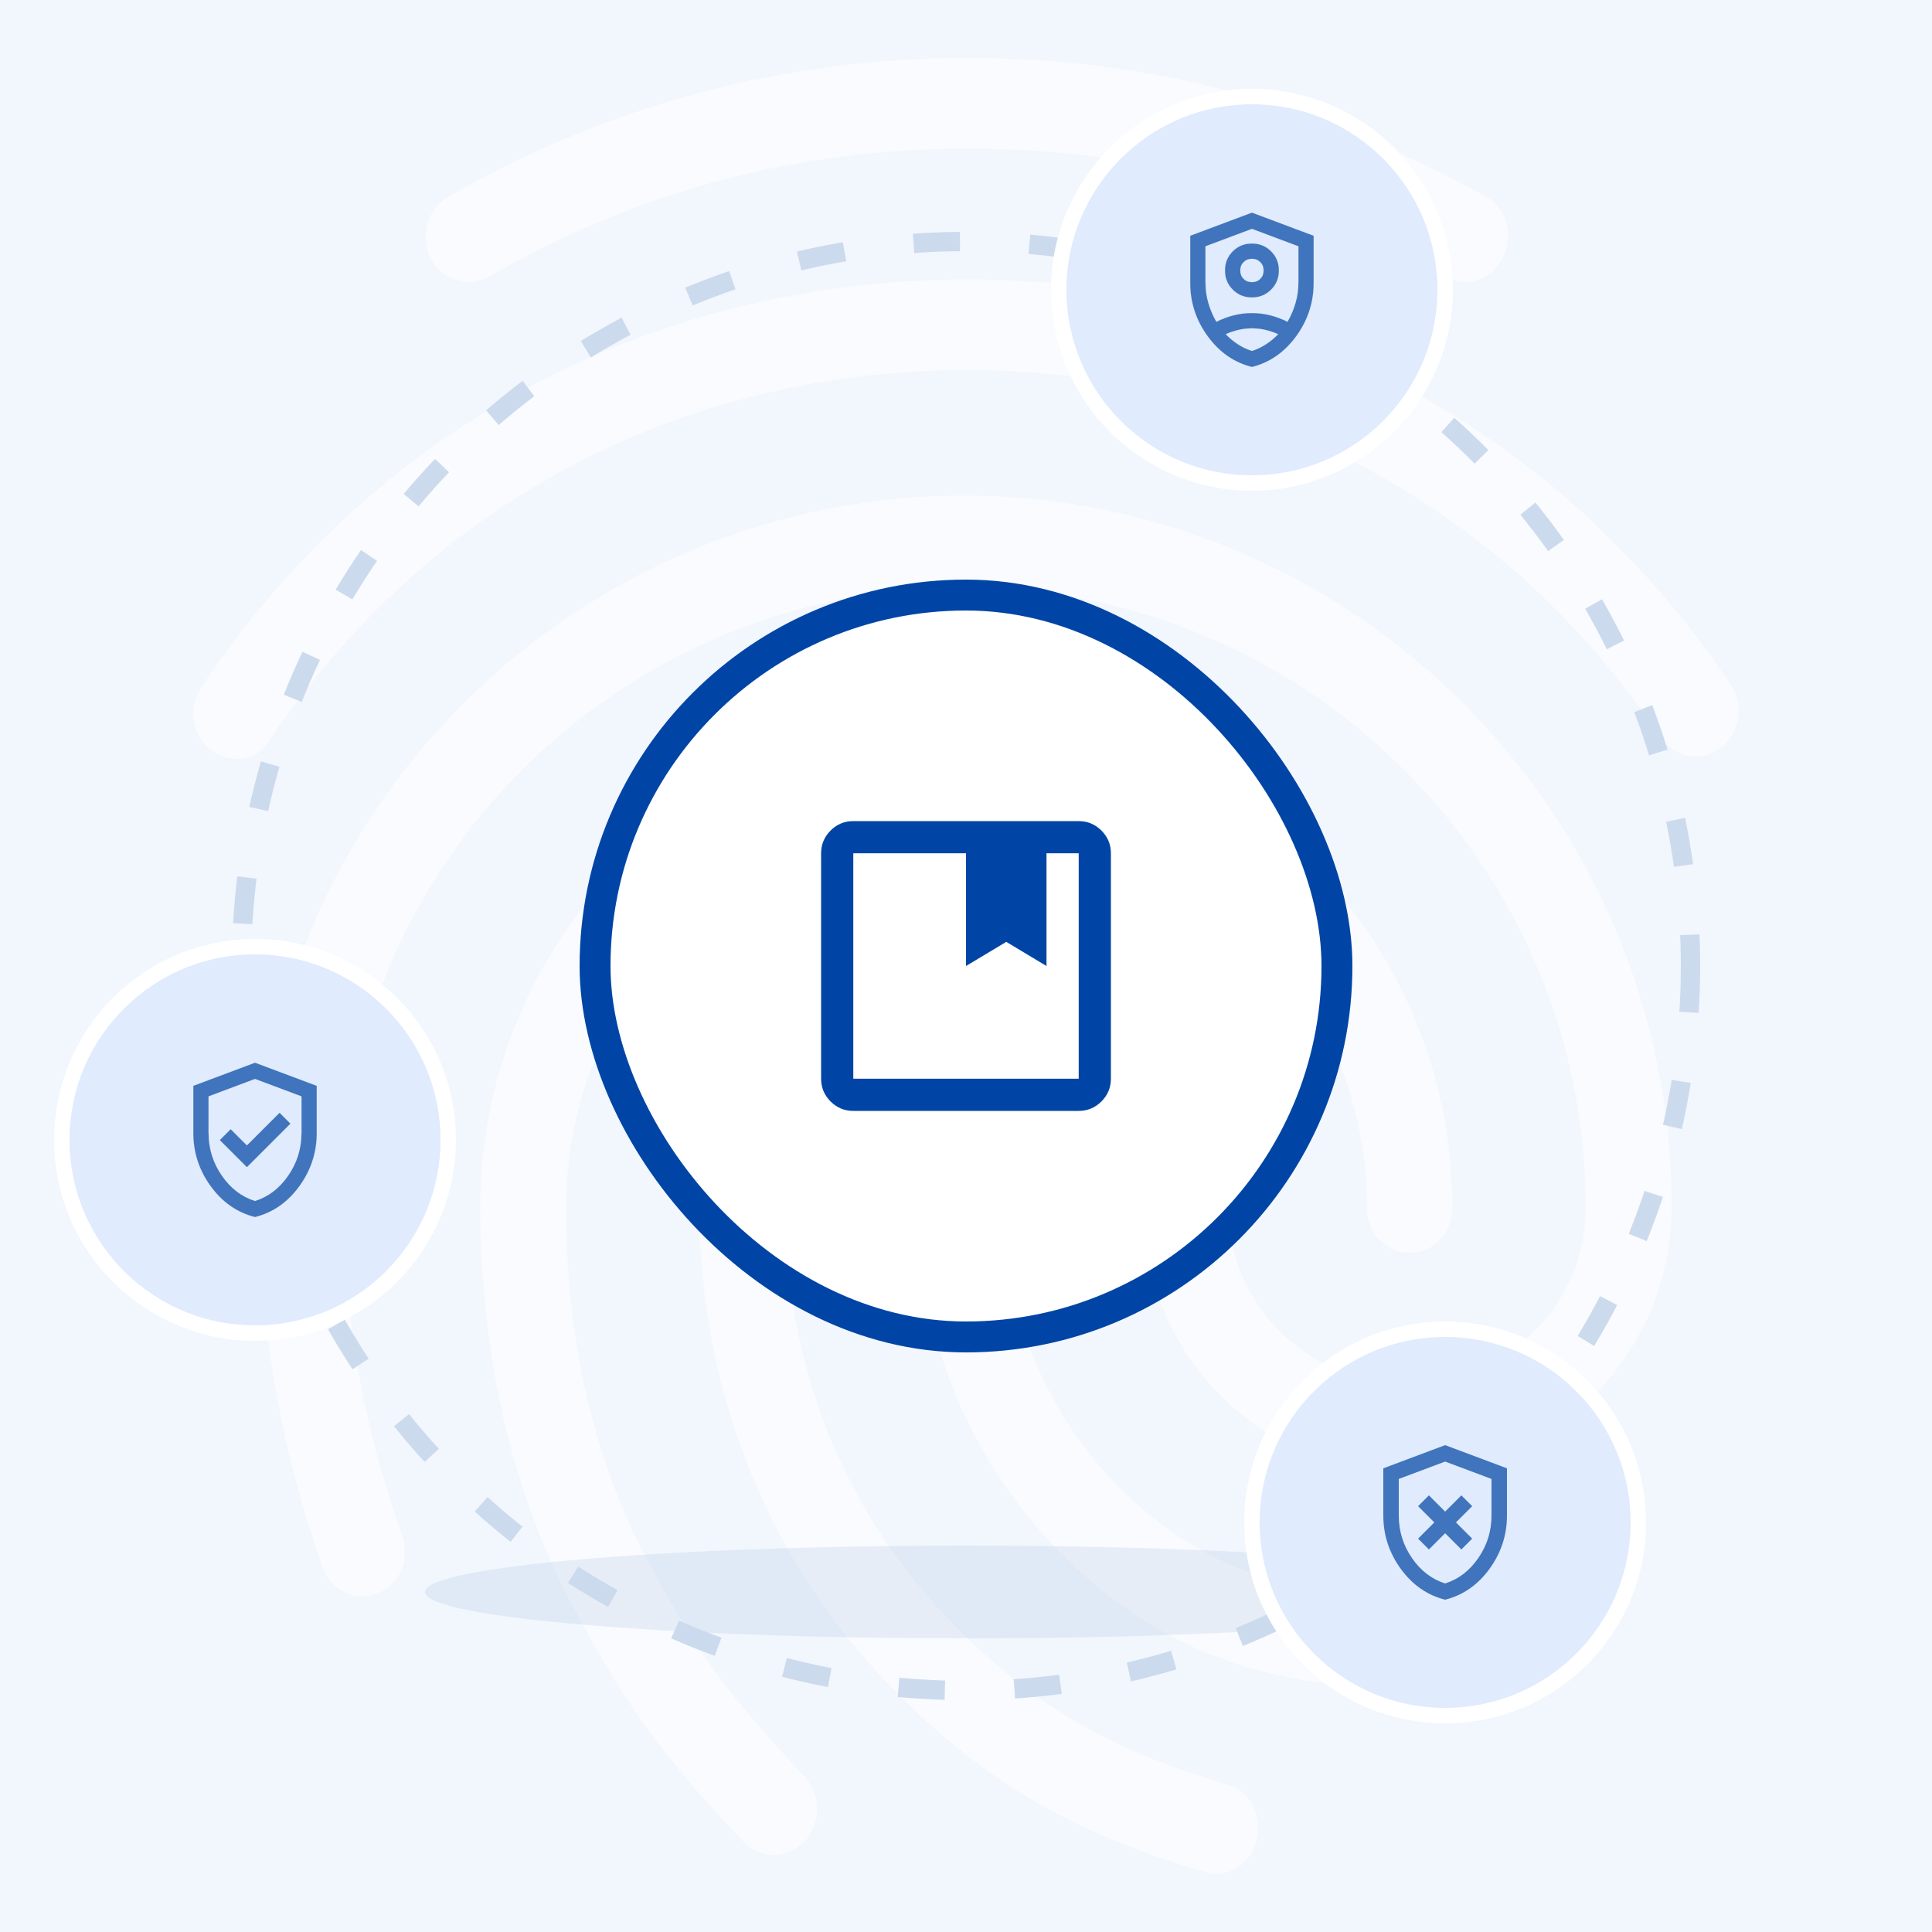 <svg width="500" height="500" viewBox="0 0 500 500" fill="none" xmlns="http://www.w3.org/2000/svg">
<rect width="500" height="500" fill="#F2F6FD"/>
<path opacity="0.5" d="M379.274 73.061C377.472 73.059 375.704 72.568 374.159 71.639C331.485 48.376 294.607 38.506 250.357 38.506C206.319 38.506 164.561 49.548 126.554 71.639C121.22 74.695 114.55 72.577 111.439 66.943C108.548 61.301 110.551 54.01 115.885 50.962C156.747 27.302 203.144 14.894 250.357 15.001C297.697 15.001 339.043 26.05 384.388 50.721C387.05 52.231 389.024 54.716 389.894 57.652C390.764 60.588 390.463 63.748 389.054 66.466C387.03 70.68 383.251 73.061 379.274 73.061ZM61.186 196.406C58.868 196.382 56.614 195.637 54.737 194.275C49.623 190.509 48.515 183.226 52.073 177.818C74.092 144.919 102.085 119.069 135.418 100.971C205.211 62.9 294.565 62.665 364.585 100.737C397.919 118.856 425.925 144.472 447.93 177.136C451.481 182.309 450.38 189.827 445.266 193.586C444.081 194.487 442.722 195.131 441.274 195.478C439.827 195.824 438.323 195.865 436.858 195.598C435.394 195.33 434.002 194.76 432.77 193.925C431.538 193.089 430.494 192.005 429.704 190.743C409.702 161.17 384.366 137.892 354.357 121.677C290.566 87.129 208.99 87.129 145.426 121.911C115.196 138.361 89.853 161.88 69.852 191.475C69 193.014 67.741 194.289 66.212 195.159C64.683 196.029 62.944 196.461 61.186 196.406ZM200.104 480.062C198.622 480.075 197.154 479.764 195.804 479.15C194.455 478.536 193.256 477.635 192.291 476.509C172.957 456.066 162.509 442.907 147.621 414.47C132.307 385.593 124.281 350.335 124.281 312.519C124.281 242.706 180.763 185.833 250.115 185.833C319.467 185.833 375.921 242.706 375.921 312.519C375.921 319.099 371.027 324.264 364.805 324.264C358.583 324.264 353.703 319.084 353.703 312.519C353.703 255.674 307.251 209.346 250.129 209.346C193.008 209.346 146.534 255.632 146.534 312.519C146.534 346.356 153.637 377.613 167.204 402.994C181.409 429.996 191.211 441.535 208.329 459.839C210.367 462.14 211.493 465.107 211.493 468.181C211.493 471.255 210.367 474.223 208.329 476.523C206.156 478.733 203.203 480.004 200.104 480.062V480.062ZM359.471 436.59C333.02 436.59 309.68 429.534 290.573 415.671C274.209 403.906 260.877 388.417 251.677 370.481C242.477 352.546 237.674 332.678 237.664 312.519C237.664 305.939 242.558 300.766 248.78 300.766C255.002 300.766 259.896 305.939 259.896 312.519C259.892 328.893 263.804 345.03 271.304 359.584C278.804 374.137 289.675 386.685 303.01 396.18C318.793 407.464 337.246 412.864 359.471 412.864C367.227 412.727 374.958 411.941 382.583 410.512C388.585 409.34 394.367 413.568 395.475 420.147C396.052 423.158 395.42 426.275 393.718 428.824C392.015 431.373 389.378 433.149 386.376 433.769C377.516 435.553 368.508 436.497 359.471 436.59ZM314.794 485C313.814 484.959 312.844 484.799 311.903 484.524C276.566 474.185 253.446 460.322 229.219 435.176C198.101 402.49 180.99 359.032 180.99 312.505C180.99 274.433 211.66 243.41 249.448 243.41C287.235 243.41 317.905 274.433 317.905 312.519C317.905 337.666 338.574 358.108 364.137 358.108C389.701 358.108 410.37 337.666 410.37 312.519C410.37 223.919 338.134 152.004 249.227 152.004C186.076 151.989 128.308 189.123 102.305 246.7C93.632 265.736 89.193 288.061 89.193 312.519C89.193 330.844 90.748 359.75 104.109 397.353C106.332 403.463 103.441 410.278 97.667 412.395C91.885 414.747 85.443 411.457 83.461 405.581C72.572 374.792 67.238 344.245 67.238 312.498C67.238 284.295 72.345 258.68 82.346 236.354C111.908 170.784 177.481 128.25 249.263 128.25C350.393 128.25 432.63 210.738 432.63 312.284C432.63 350.349 401.96 381.372 364.173 381.372C326.386 381.372 295.716 350.349 295.716 312.284C295.716 287.138 275.039 266.688 249.483 266.688C223.927 266.688 203.251 287.138 203.251 312.284C203.251 352.467 217.918 390.069 244.816 418.271C265.891 440.348 286.12 452.57 317.479 461.736C323.481 463.378 326.819 469.957 325.292 476.068C324.127 481.476 319.46 485 314.794 485Z" fill="white"/>
<path opacity="0.1" d="M250 400C172.682 400 110 405.372 110 412C110 418.628 172.682 424 250 424C327.318 424 390 418.628 390 412C390 405.372 327.318 400 250 400Z" fill="#4074BC"/>
<circle cx="250" cy="250" r="187.5" stroke="#CCDAED" stroke-width="5" stroke-dasharray="12 18"/>
<circle cx="324" cy="75" r="50" fill="#E0EBFD" stroke="white" stroke-width="4"/>
<path d="M324.004 59.238L324.006 59.234L323.996 59.238L311.996 63.738L311.987 63.741V63.75V73.2C311.987 75.001 312.238 76.752 312.738 78.454C313.238 80.154 313.922 81.755 314.789 83.256L314.795 83.266L314.806 83.261C316.205 82.562 317.671 82.012 319.203 81.612C320.735 81.212 322.334 81.013 324 81.013C325.666 81.013 327.265 81.212 328.797 81.612C330.329 82.012 331.795 82.562 333.194 83.261L333.205 83.266L333.211 83.256C334.078 81.755 334.762 80.154 335.262 78.454C335.762 76.752 336.013 75.001 336.013 73.2V63.75V63.741L336.004 63.738L324.004 59.238ZM317.245 86.489L317.229 86.496L317.241 86.509C318.208 87.509 319.259 88.377 320.393 89.111C321.527 89.844 322.728 90.412 323.996 90.812L323.995 90.815L324.004 90.812C325.272 90.412 326.473 89.844 327.607 89.111C328.741 88.377 329.792 87.509 330.759 86.509L330.771 86.496L330.755 86.489C329.721 86.022 328.637 85.655 327.503 85.388C326.369 85.121 325.201 84.987 324 84.987C322.799 84.987 321.631 85.121 320.497 85.388C319.363 85.655 318.279 86.022 317.245 86.489ZM324 76.987C322.037 76.987 320.381 76.314 319.034 74.966C317.686 73.619 317.012 71.963 317.012 70C317.012 68.037 317.686 66.381 319.034 65.034C320.381 63.686 322.037 63.013 324 63.013C325.963 63.013 327.619 63.686 328.966 65.034C330.314 66.381 330.988 68.037 330.988 70C330.988 71.963 330.314 73.619 328.966 74.966C327.619 76.314 325.963 76.987 324 76.987ZM324 73.013C324.87 73.013 325.59 72.728 326.159 72.159C326.728 71.59 327.013 70.87 327.013 70C327.013 69.13 326.728 68.41 326.159 67.841C325.59 67.272 324.87 66.987 324 66.987C323.13 66.987 322.41 67.272 321.841 67.841C321.272 68.41 320.988 69.13 320.988 70C320.988 70.87 321.272 71.59 321.841 72.159C322.41 72.728 323.13 73.013 324 73.013ZM335.465 87.018C332.45 91.165 328.629 93.821 324 94.987C319.371 93.821 315.55 91.165 312.535 87.018C309.52 82.87 308.013 78.264 308.013 73.2V61.009L324 55.013L339.988 61.009V73.2C339.988 78.264 338.48 82.87 335.465 87.018Z" fill="#4074BC" stroke="white" stroke-width="0.025"/>
<circle cx="374" cy="394" r="50" fill="#E0EBFD" stroke="white" stroke-width="4"/>
<path d="M369.8 401L374 396.8L378.2 401L381 398.2L376.8 394L381 389.8L378.2 387L374 391.2L369.8 387L367 389.8L371.2 394L367 398.2L369.8 401ZM374 414C369.367 412.833 365.542 410.175 362.525 406.025C359.508 401.875 358 397.267 358 392.2V380L374 374L390 380V392.2C390 397.267 388.492 401.875 385.475 406.025C382.458 410.175 378.633 412.833 374 414ZM374 409.8C377.467 408.7 380.333 406.5 382.6 403.2C384.867 399.9 386 396.233 386 392.2V382.75L374 378.25L362 382.75V392.2C362 396.233 363.133 399.9 365.4 403.2C367.667 406.5 370.533 408.7 374 409.8Z" fill="#4074BC"/>
<circle cx="66" cy="295" r="50" fill="#E0EBFD" stroke="white" stroke-width="4"/>
<path d="M63.909 296.409L72.35 287.968L75.182 290.8L63.9 302.082L56.868 295.05L59.7 292.218L63.891 296.409L63.9 296.418L63.909 296.409ZM65.996 310.812L65.995 310.815L66.004 310.812C69.473 309.711 72.342 307.509 74.61 304.207C76.878 300.905 78.013 297.236 78.013 293.2V283.75V283.741L78.004 283.738L66.004 279.238L66.006 279.234L65.996 279.238L53.996 283.738L53.987 283.741V283.75V293.2C53.987 297.236 55.122 300.905 57.39 304.207C59.658 307.509 62.527 309.711 65.996 310.812ZM77.465 307.018C74.451 311.165 70.629 313.821 66 314.987C61.371 313.821 57.55 311.165 54.535 307.018C51.52 302.87 50.013 298.264 50.013 293.2V281.009L66 275.013L81.987 281.009V293.2C81.987 298.264 80.48 302.87 77.465 307.018Z" fill="#4074BC" stroke="white" stroke-width="0.025"/>
<rect x="154" y="154" width="192" height="192" rx="96" fill="white"/>
<mask id="mask0_11_1107" style="mask-type:alpha" maskUnits="userSpaceOnUse" x="200" y="200" width="100" height="100">
<rect x="200" y="200" width="100" height="100" fill="#D9D9D9"/>
</mask>
<g mask="url(#mask0_11_1107)">
<path d="M220.833 287.5C218.542 287.5 216.58 286.684 214.948 285.052C213.316 283.42 212.5 281.458 212.5 279.167V220.833C212.5 218.542 213.316 216.58 214.948 214.948C216.58 213.316 218.542 212.5 220.833 212.5H279.167C281.458 212.5 283.42 213.316 285.052 214.948C286.684 216.58 287.5 218.542 287.5 220.833V279.167C287.5 281.458 286.684 283.42 285.052 285.052C283.42 286.684 281.458 287.5 279.167 287.5H220.833ZM220.833 220.833V279.167H279.167V220.833H270.833V250L260.417 243.75L250 250V220.833H220.833Z" fill="#0045A5"/>
</g>
<rect x="154" y="154" width="192" height="192" rx="96" stroke="#0045A5" stroke-width="8"/>
</svg>

